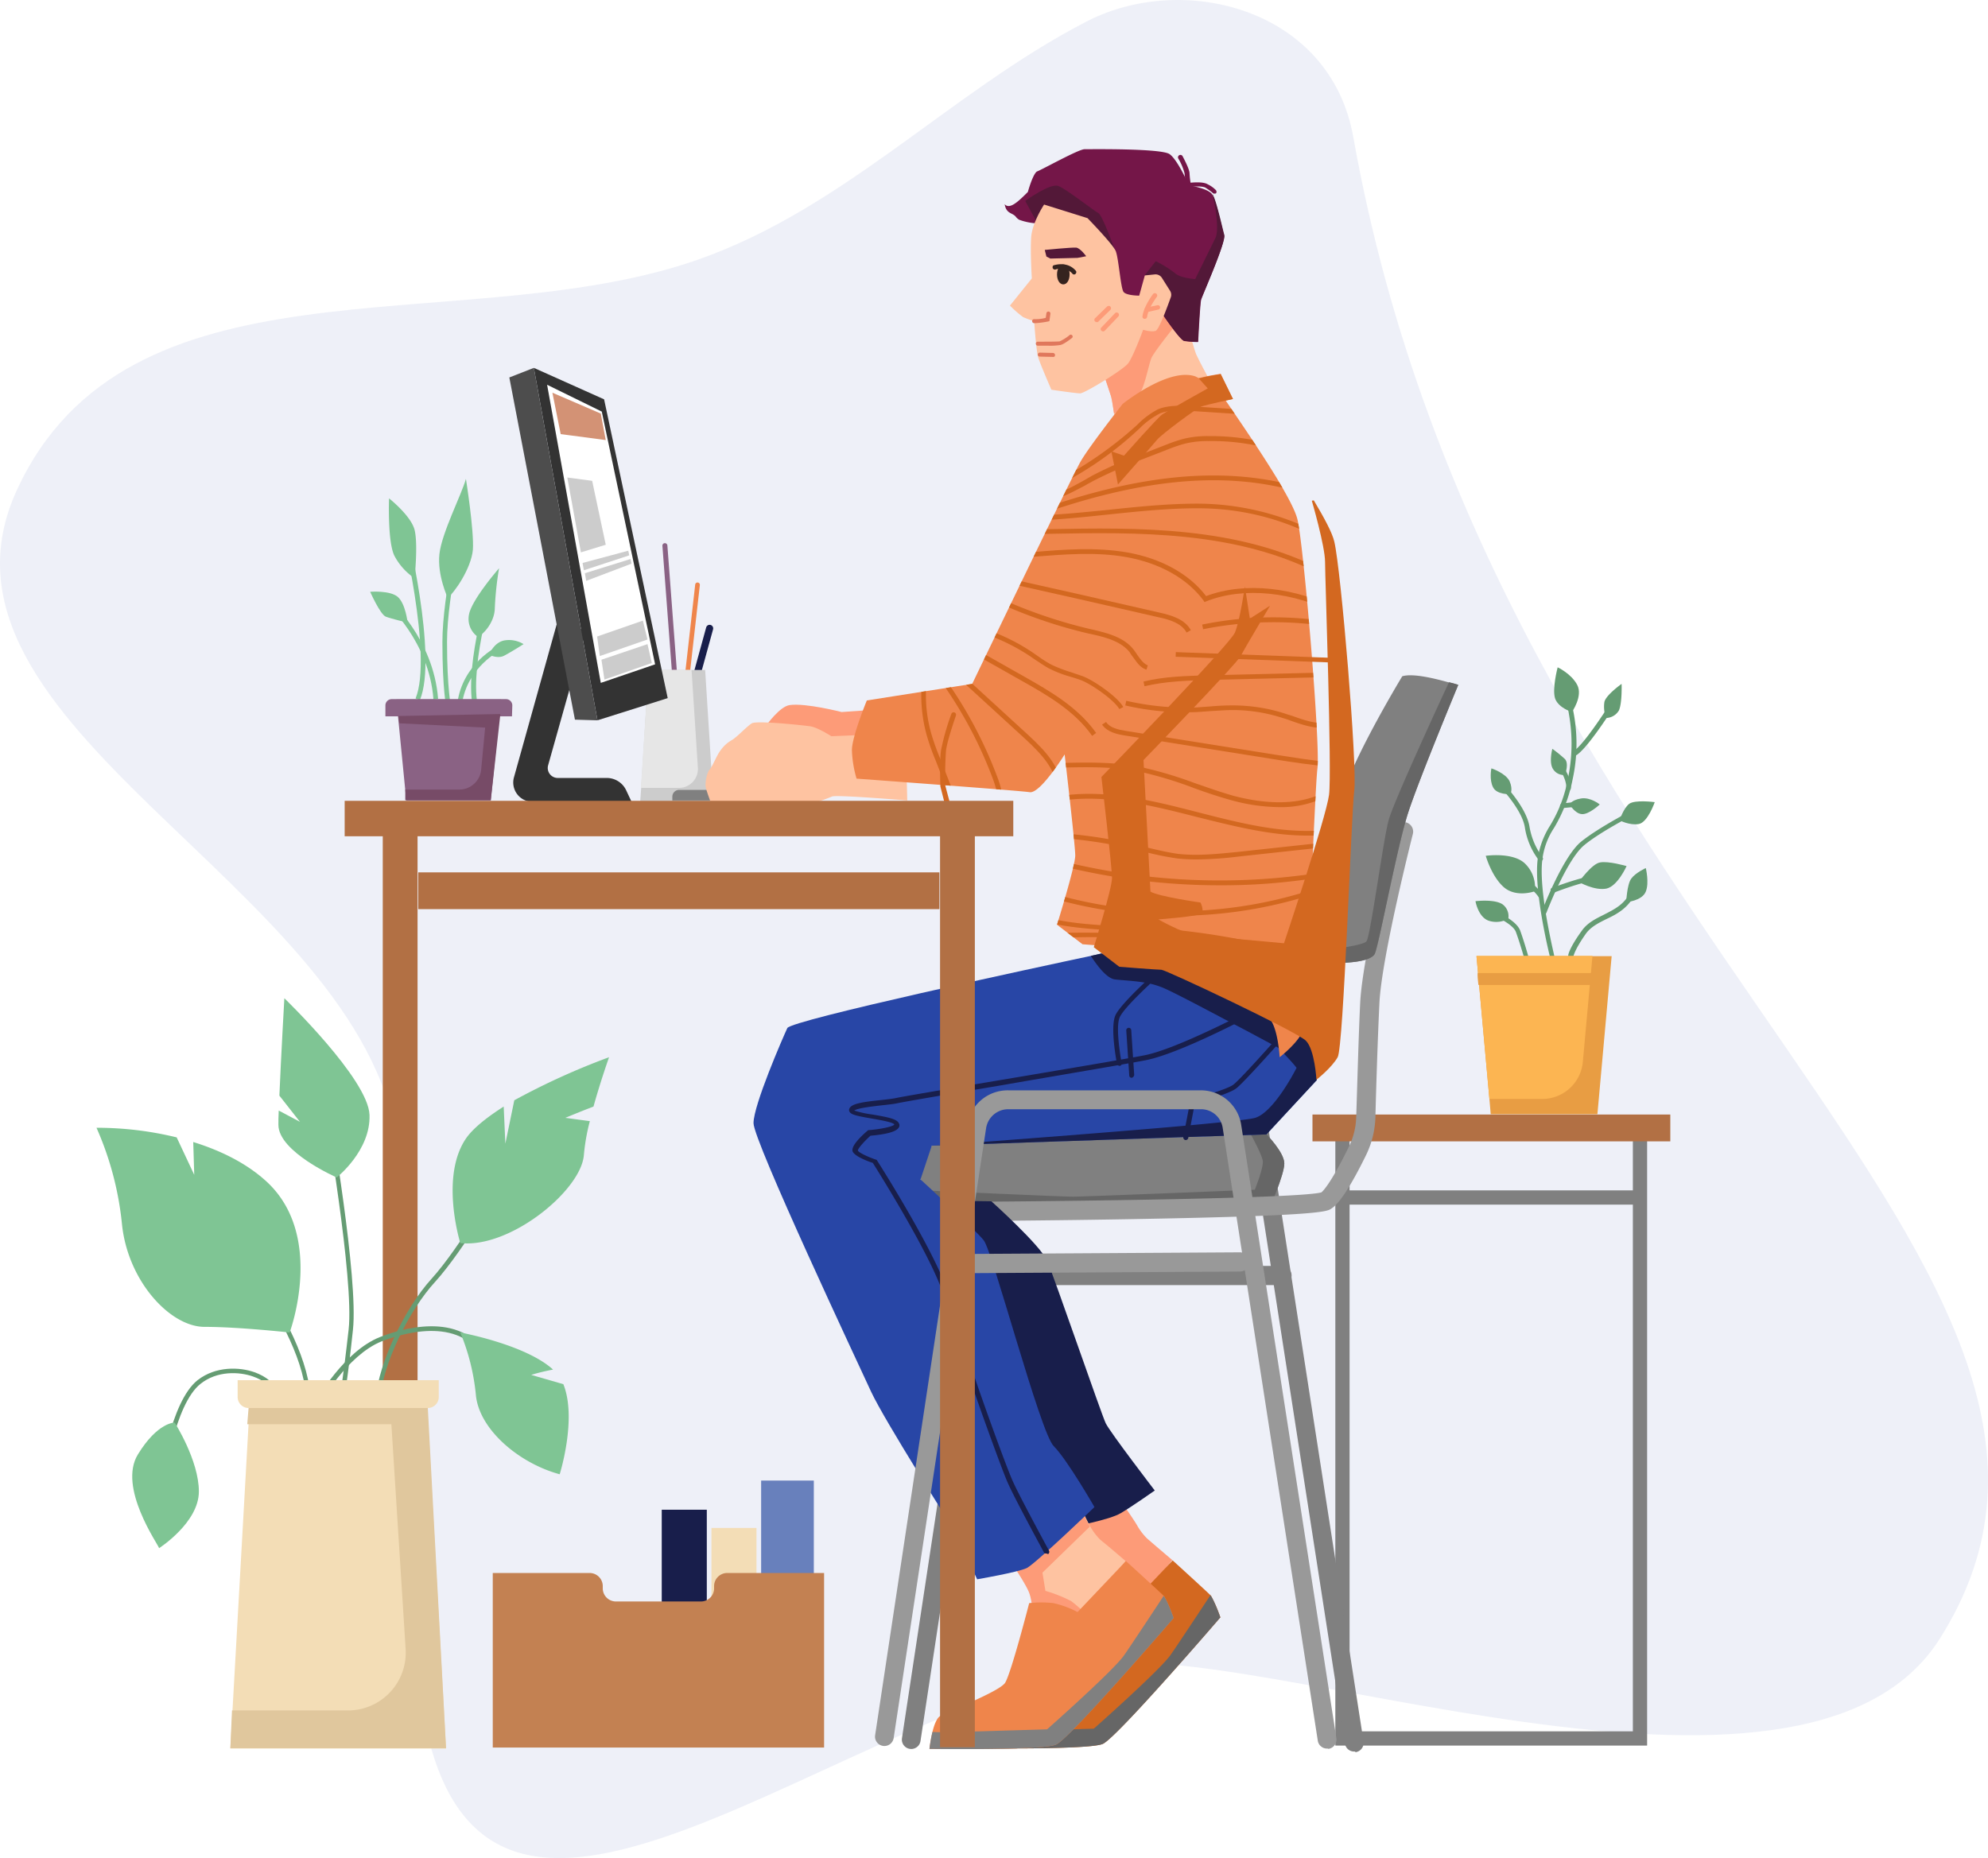 <svg xmlns="http://www.w3.org/2000/svg" xmlns:xlink="http://www.w3.org/1999/xlink" width="600.007" height="560.908" viewBox="0 0 600.007 560.908">
  <defs>
    <clipPath id="clip-path">
      <path id="Tracé_11505" data-name="Tracé 11505" d="M397.6,231.9c-.9,7.3-3.2,77.3-5,80.4-1.8,3.2-6.4,6.8-6.4,6.8s-.5-9.1-3.2-11.8-42.3-21.4-43.6-21.4-12.7-.9-12.7-.9l-7.7-5.9s5.5-17.7,5.5-20.9-3.2-30.5-3.2-30.5-7.3,11.8-10.5,11.4c-3.2-.5-52.3-4.1-52.3-4.1a33.912,33.912,0,0,1-1.4-8.6c0-4.1,4.5-15,4.5-15l31.8-5s30-62.4,32.7-67.1,12.7-17.4,12.7-17.4,13.9-11.2,22-8.3c0,0,6.7,3.3,8,5.6.9,1.5,10.1,14.5,16.6,25.2,3.1,5.2,5.6,9.8,6.2,12.5C393.5,165.1,398.5,224.6,397.6,231.9Z"/>
    </clipPath>
    <clipPath id="clip-path-7">
      <path id="Tracé_11516" data-name="Tracé 11516" d="M366,163.8c1.5-7.2,8.8-76.8,10.9-79.8,2-3,6.8-6.4,6.8-6.4s-.2,9.1,2.4,12S426.7,114,428,114.2c1.3,0,12.6,1.9,12.6,1.9l7.3,6.5s-6.7,17.3-7,20.5,1,30.7,1,30.7,8.1-11.2,11.3-10.6c3.2.7,51.8,7.9,51.8,7.9a39.027,39.027,0,0,1,.8,8.7c-.4,4.1-5.6,14.6-5.6,14.6L468.1,197s-34.5,60.1-37.6,64.6-14,16.4-14,16.4-14.7,10.2-22.6,6.7c0,0-6.5-3.8-7.6-6.2-.8-1.5-9-15.1-14.6-26.4-2.7-5.4-4.8-10.2-5.2-13C365.1,230.7,364.5,170.9,366,163.8Z" transform="translate(-379.8 -172.7)"/>
    </clipPath>
  </defs>
  <g id="MRP_1" data-name="MRP 1" transform="translate(0.023 0.048)">
    <g id="Groupe_5478" opacity="0.08">
      <path id="Tracé_10723" d="M585.4,494.7c-41.5,65.4-208.6-1.3-253.8,8.2-88.7,18.7-190.2,115.3-204.8,8.5C120,462,125.2,383.7,119.9,345,109.1,266.7-28.2,219.4,5.2,147.6,38.5,76,135.4,101.9,205.9,79.9,252.7,65.3,285.7,28.2,328,6.4c29.1-15,73.4-4,80.4,34.8,42.9,241,247.3,342.5,177,453.5" fill="#2846a6"/>
    </g>
    <path id="Tracé_11406" data-name="Tracé 11406" d="M497.1,526.9H403v-189h94.1Zm-89.8-4.3h85.5V342.1H407.3Z" fill="gray"/>
    <rect id="Rectangle_5772" data-name="Rectangle 5772" width="89.8" height="4.3" transform="translate(405.2 359.3)" fill="gray"/>
    <rect id="Rectangle_5773" data-name="Rectangle 5773" width="108" height="8.1" transform="translate(396.1 336.4)" fill="#b27044"/>
    <path id="Tracé_11407" data-name="Tracé 11407" d="M468.5,289.4a.752.752,0,0,1-.7-.5c-.2-.8-5-20.2-3.7-29.8a25.316,25.316,0,0,1,3.7-9.9,41.635,41.635,0,0,0,5.4-14.2,51.246,51.246,0,0,0-1.3-26c-.1-.4,0-.8.4-.9s.8,0,.9.4a50.385,50.385,0,0,1,1.4,26.8,45.224,45.224,0,0,1-5.6,14.6,22.017,22.017,0,0,0-3.5,9.4c-1.3,9.3,3.6,29.1,3.6,29.3a.715.715,0,0,1-.5.9C468.7,289.4,468.6,289.4,468.5,289.4Z" fill="#659c73"/>
    <path id="Tracé_11408" data-name="Tracé 11408" d="M466,276h-.3c-.4-.1-.5-.5-.4-.9.3-.7,6.3-16.4,11.8-21,5.5-4.5,16.9-10.3,17.4-10.6a.738.738,0,0,1,.7,1.3c-.1,0-11.8,5.9-17.1,10.3s-11.3,20.2-11.4,20.4A.752.752,0,0,1,466,276Z" fill="#659c73"/>
    <path id="Tracé_11409" data-name="Tracé 11409" d="M464.9,259.9a.55.55,0,0,1-.5-.3,21.69,21.69,0,0,1-4.2-9.9c-.9-5.6-7.9-12.7-8-12.8a.707.707,0,0,1,1-1c.3.3,7.4,7.5,8.4,13.6a21.425,21.425,0,0,0,3.9,9.2.668.668,0,0,1-.1,1A1.689,1.689,0,0,1,464.9,259.9Z" fill="#659c73"/>
    <path id="Tracé_11410" data-name="Tracé 11410" d="M475.3,228a.6.6,0,0,1-.6-.3.775.775,0,0,1,.2-1c3.4-2.1,11.5-15.1,11.6-15.2a.738.738,0,1,1,1.3.7c-.3.5-8.3,13.3-12,15.7A.9.9,0,0,1,475.3,228Z" fill="#659c73"/>
    <path id="Tracé_11411" data-name="Tracé 11411" d="M470.1,201.4s-1.8,6.8-.7,9.6c1.1,2.7,5,3.9,5,3.9s3.4-4.8,1.6-8.2S470.1,201.4,470.1,201.4Z" fill="#659c73"/>
    <path id="Tracé_11412" data-name="Tracé 11412" d="M489.4,206.4s-4.8,3.4-5.2,5.5a9.935,9.935,0,0,0,.5,4.8,4.65,4.65,0,0,0,3.9-2.3C489.6,212.1,489.4,206.4,489.4,206.4Z" fill="#659c73"/>
    <path id="Tracé_11413" data-name="Tracé 11413" d="M488.8,247.6s1.1-3.6,2.9-5c1.8-1.3,7.7-.5,7.7-.5s-2.1,6.1-4.8,6.6S488.8,247.6,488.8,247.6Z" fill="#659c73"/>
    <path id="Tracé_11414" data-name="Tracé 11414" d="M450.1,231.9s-.7,3.4.5,5.7c1.1,2.3,5.2,2.1,5.2,2.1s.9-1.3-.2-3.9C454.4,233.3,450.1,231.9,450.1,231.9Z" fill="#659c73"/>
    <path id="Tracé_11415" data-name="Tracé 11415" d="M468.5,226s-1.1,4.1.2,6.1a3.85,3.85,0,0,0,3.6,1.8s1.3-3.4,0-4.8A39.864,39.864,0,0,0,468.5,226Z" fill="#659c73"/>
    <path id="Tracé_11416" data-name="Tracé 11416" d="M473.7,242.8s.5-1.3,3.4-1.8,5.7,1.8,5.7,1.8-3.4,3.2-5.5,2.9C475.3,245.5,473.7,242.8,473.7,242.8Z" fill="#659c73"/>
    <path id="Tracé_11417" data-name="Tracé 11417" d="M473.4,238.6h0a.666.666,0,0,1-.7-.8c.1-3-2.5-6.4-2.6-6.4a.711.711,0,0,1,1.1-.9c.1.2,3,3.8,2.9,7.4A.751.751,0,0,1,473.4,238.6Z" fill="#659c73"/>
    <path id="Tracé_11418" data-name="Tracé 11418" d="M471.5,243.9a.669.669,0,0,1-.7-.6c0-.4.3-.8.6-.8,1.1-.1,6.6-.8,7.5-.6.4.1.7.4.6.8s-.4.7-.8.6c-.5,0-4.1.3-7.2.6Z" fill="#659c73"/>
    <path id="Tracé_11419" data-name="Tracé 11419" d="M448.4,258.3s1.8,6.4,5.6,9.6c3.8,3.1,9.2,1.1,9.2,1.1a9.961,9.961,0,0,0-2.9-8.3C456.7,257.1,448.4,258.3,448.4,258.3Z" fill="#659c73"/>
    <path id="Tracé_11420" data-name="Tracé 11420" d="M464.9,271a.6.6,0,0,1-.6-.3c-1.5-2.4-8.4-7.7-8.5-7.8a.711.711,0,0,1,.9-1.1c.3.2,7.2,5.6,8.8,8.1a.775.775,0,0,1-.2,1A.6.6,0,0,1,464.9,271Z" fill="#659c73"/>
    <path id="Tracé_11421" data-name="Tracé 11421" d="M476.5,266.2s3.9-5.5,6.4-5.9c2.5-.5,8,1.1,8,1.1s-2.7,6.1-6.1,6.8C481.2,268.9,476.5,266.2,476.5,266.2Z" fill="#659c73"/>
    <path id="Tracé_11422" data-name="Tracé 11422" d="M468.7,269.4c-.3,0-.5-.2-.7-.5-.1-.4,0-.8.4-.9.3-.1,8.3-3.2,12.7-3.7a29.837,29.837,0,0,0,5.3-1.3.715.715,0,0,1,.9.5.751.751,0,0,1-.4.9,30.152,30.152,0,0,1-5.6,1.4c-4.2.4-12.2,3.6-12.3,3.6Z" fill="#659c73"/>
    <path id="Tracé_11423" data-name="Tracé 11423" d="M460.6,289.3a.752.752,0,0,1-.7-.5s-1.2-4.2-2.4-7.5c-.9-2.5-6.8-5.1-9-5.9-.4-.1-.5-.5-.4-.9s.5-.5.9-.4c.9.3,8.5,3.2,9.8,6.8,1.2,3.3,2.4,7.6,2.4,7.6a.715.715,0,0,1-.5.9C460.8,289.3,460.7,289.3,460.6,289.3Z" fill="#659c73"/>
    <path id="Tracé_11424" data-name="Tracé 11424" d="M474,289.1h-.1c-.4-.1-.7-.4-.6-.8,0-.2.4-2.3,4.1-7.4,1.7-2.4,4.2-3.6,6.6-4.8,3.1-1.6,6.4-3.1,8.2-7.2a.762.762,0,1,1,1.4.6c-2,4.5-5.6,6.4-8.8,7.9-2.4,1.2-4.6,2.3-6.1,4.3-3.4,4.8-3.8,6.8-3.8,6.8A1.209,1.209,0,0,1,474,289.1Z" fill="#659c73"/>
    <path id="Tracé_11425" data-name="Tracé 11425" d="M445.3,272s.8,4.8,4,5.9a7.375,7.375,0,0,0,5.9-.6,4.437,4.437,0,0,0-1.8-4.4C450.9,271.3,445.3,272,445.3,272Z" fill="#659c73"/>
    <path id="Tracé_11426" data-name="Tracé 11426" d="M490.8,272.3s.2-5.3,1.5-7.1,4.4-3.2,4.4-3.2,1.1,4.4,0,7.1C495.6,271.9,490.8,272.3,490.8,272.3Z" fill="#659c73"/>
    <path id="Tracé_11427" data-name="Tracé 11427" d="M486.4,288.6l-4.3,47.7H449.9l-.4-4.6-3.9-43.1Z" fill="#e89d43"/>
    <path id="Tracé_11428" data-name="Tracé 11428" d="M480.6,288.6l-2.9,31.9a12.3,12.3,0,0,1-12.3,11.2H449.5l-3.9-43.2h35v.1Z" fill="#fcb552"/>
    <path id="Tracé_11429" data-name="Tracé 11429" d="M446.2,293.7h35.9v3.6H446.2S445.6,293,446.2,293.7Z" fill="#e89d43"/>
    <path id="Tracé_11430" data-name="Tracé 11430" d="M206.9,209h0a.66.66,0,0,1-.7-.8l3.6-31.8a.707.707,0,1,1,1.4.2l-3.6,31.8A.669.669,0,0,1,206.9,209Z" fill="#ef854b"/>
    <path id="Tracé_11431" data-name="Tracé 11431" d="M204.2,213.1a.684.684,0,0,1-.7-.7l-3.6-47.7a.752.752,0,0,1,1.5-.1l3.6,47.7c-.1.4-.4.8-.8.8Z" fill="#8a6284"/>
    <path id="Tracé_11432" data-name="Tracé 11432" d="M209.2,208.9h-.3a1.17,1.17,0,0,1-.8-1.3l5-18.2a1.079,1.079,0,1,1,2.1.5l-5,18.2A.974.974,0,0,1,209.2,208.9Z" fill="#181e4b"/>
    <path id="Tracé_11433" data-name="Tracé 11433" d="M215.3,241.8H193.2l.3-4,2.2-35.6h17.1Z" fill="#ccc"/>
    <path id="Tracé_11434" data-name="Tracé 11434" d="M204.8,237.8H193.4l2.3-35.6h13l1.9,29.4A5.724,5.724,0,0,1,204.8,237.8Z" fill="#e6e6e6"/>
    <path id="Tracé_11435" data-name="Tracé 11435" d="M165.4,231l11.4-40.5-8.3-3.9-13.4,48a5.827,5.827,0,0,0,5.6,7.4h29.9l-1.6-3.4a6.471,6.471,0,0,0-6-3.8H168.3A3.014,3.014,0,0,1,165.4,231Z" fill="#333"/>
    <path id="Tracé_11436" data-name="Tracé 11436" d="M201.5,210.7l-21.2,6.7L161.1,111l21.2,9.5Z" fill="#333"/>
    <path id="Tracé_11437" data-name="Tracé 11437" d="M197.7,200.5l-16.4,5.6-16.2-90,16.5,8.1Z" fill="#fff"/>
    <path id="Tracé_11438" data-name="Tracé 11438" d="M161.1,111l-7.4,2.9,19.8,103.3,6.8.2Z" fill="#4d4d4d"/>
    <path id="Tracé_11439" data-name="Tracé 11439" d="M182.8,132.8,169.2,131l-2.5-12.5,14.6,6.3Z" fill="#d39275"/>
    <path id="Tracé_11440" data-name="Tracé 11440" d="M182.8,164.4l-7.5,2.3-4.1-22.6,7.5,1Z" fill="#ccc"/>
    <path id="Tracé_11441" data-name="Tracé 11441" d="M196.7,200.1l-14.3,5-.9-6,13.9-4.7Z" fill="#ccc"/>
    <path id="Tracé_11442" data-name="Tracé 11442" d="M195.4,193,181,198l-.8-5.9,13.8-4.8Z" fill="#ccc"/>
    <path id="Tracé_11443" data-name="Tracé 11443" d="M175.8,169.9l13.8-3.7.3,1.4-13.7,4.5Z" fill="#ccc"/>
    <path id="Tracé_11444" data-name="Tracé 11444" d="M176.5,173l13.8-4.3.3,1.4-13.7,5.2Z" fill="#ccc"/>
    <path id="Tracé_11445" data-name="Tracé 11445" d="M130.8,211.1c-1.3-17.7-14.2-28.9-14.3-29.1l.9-1.1c.1.1,13.4,11.8,14.8,30Z" fill="#7fc594"/>
    <path id="Tracé_11446" data-name="Tracé 11446" d="M134.7,213.8c0-.2-1.2-5.6-1.2-20,0-14.5,5.9-39,5.9-39.3l1.4.3c0,.3-5.9,24.6-5.9,38.9s1.2,19.6,1.2,19.7Z" fill="#7fc594"/>
    <path id="Tracé_11447" data-name="Tracé 11447" d="M139.4,212.5l-1.4-.2c1.6-12.1,12-17.2,12.5-17.4l.6,1.3C151,196.3,141,201.2,139.4,212.5Z" fill="#7fc594"/>
    <path id="Tracé_11448" data-name="Tracé 11448" d="M126.7,211.3l-1.3-.5c5.3-12.8-4.5-52.8-4.6-53.2l1.4-.3C122.6,158.9,132.2,198.1,126.7,211.3Z" fill="#7fc594"/>
    <path id="Tracé_11449" data-name="Tracé 11449" d="M142.6,213c-2.3-13.2,5.2-37.1,5.5-38.1l1.4.4c-.1.3-7.7,24.5-5.4,37.4Z" fill="#7fc594"/>
    <path id="Tracé_11450" data-name="Tracé 11450" d="M135.1,180.4s-3.2-6.8-2.5-13.2,6.8-18.2,8-22.7c0,0,2.5,15.7,2.1,21.4C142.2,171.5,137.2,178.8,135.1,180.4Z" fill="#7fc594"/>
    <path id="Tracé_11451" data-name="Tracé 11451" d="M144.2,192.2a6.6,6.6,0,0,1-2.7-6.6c.7-4.5,9.1-14.1,9.1-14.1a97.285,97.285,0,0,0-1.3,12.5C149,188.1,145.8,191.5,144.2,192.2Z" fill="#7fc594"/>
    <path id="Tracé_11452" data-name="Tracé 11452" d="M117.4,150.4s-.5,13,1.6,17.3a18.553,18.553,0,0,0,6.1,6.8s1.1-10.2,0-14.6C124,155.6,117.4,150.4,117.4,150.4Z" fill="#7fc594"/>
    <path id="Tracé_11453" data-name="Tracé 11453" d="M111.7,178.6s6.1-.5,8.4,1.6,2.9,7.7,2.9,7.7-4.8-1.1-6.6-1.8C114.7,185.4,111.7,178.6,111.7,178.6Z" fill="#7fc594"/>
    <path id="Tracé_11454" data-name="Tracé 11454" d="M147.6,197.6s1.3-3.6,4.5-4.3a8.4,8.4,0,0,1,5.9,1.1s-3.6,2.3-5.7,3.4C150.3,199,147.6,197.6,147.6,197.6Z" fill="#7fc594"/>
    <path id="Tracé_11455" data-name="Tracé 11455" d="M151.2,211.1H119.6l3,30.5h25.5Z" fill="#8a6284"/>
    <path id="Tracé_11456" data-name="Tracé 11456" d="M154.5,216.2H116.3v-3.3a1.9,1.9,0,0,1,1.9-1.9h34.5a1.9,1.9,0,0,1,1.9,1.9l-.1,3.3Z" fill="#8a6284"/>
    <path id="Tracé_11457" data-name="Tracé 11457" d="M120.5,218.3l25.9,1.3-1.2,12.7a6.627,6.627,0,0,1-6.6,6H122.3v3.2h25.8l2.9-26-30.8.6Z" fill="#774b67"/>
    <rect id="Rectangle_5774" data-name="Rectangle 5774" width="13.6" height="55.9" transform="translate(199.7 455.7)" fill="#181e4b"/>
    <rect id="Rectangle_5775" data-name="Rectangle 5775" width="13.6" height="55.9" transform="translate(214.7 461.2)" fill="#f3ddb6"/>
    <rect id="Rectangle_5776" data-name="Rectangle 5776" width="15.9" height="55.9" transform="translate(229.7 446.9)" fill="#6880bc"/>
    <path id="Tracé_11458" data-name="Tracé 11458" d="M248.7,474.8v52.7h-100V474.8H178a3.971,3.971,0,0,1,3.9,3.9v.8a3.971,3.971,0,0,0,3.9,3.9h25.8a3.971,3.971,0,0,0,3.9-3.9v-.8a3.971,3.971,0,0,1,3.9-3.9Z" fill="#c38152"/>
    <path id="Tracé_11459" data-name="Tracé 11459" d="M408.7,528.7a2.8,2.8,0,0,1-2.8-2.4l-28.7-185a6.61,6.61,0,0,0-6.7-5.6H312.4a6.771,6.771,0,0,0-6.7,5.7L277.8,525.5a2.828,2.828,0,1,1-5.6-.8l27.9-184.1a12.331,12.331,0,0,1,12.4-10.5h58a12.3,12.3,0,0,1,12.3,10.5l28.7,185a2.843,2.843,0,0,1-2.4,3.3C409,528.7,408.9,528.7,408.7,528.7Z" fill="gray"/>
    <path id="Tracé_11460" data-name="Tracé 11460" d="M386.9,387.9H292.8a2.9,2.9,0,0,1,0-5.8h94.1a2.9,2.9,0,1,1,0,5.8Z" fill="gray"/>
    <path id="Tracé_11461" data-name="Tracé 11461" d="M387.6,351.2c0,3.4-4.8,14.3-4.8,14.3H287.3s-3.1-2.4-5.7-4.9c-1.9-1.8-3.5-3.6-3.8-4.7-.7-2.7,3.4-10.2,3.4-10.2l96.3-3.2,4.6-.2C382.2,342.4,387.6,347.8,387.6,351.2Z" fill="gray"/>
    <path id="Tracé_11462" data-name="Tracé 11462" d="M387.6,351.2c0,3.4-4.8,14.3-4.8,14.3H287.3s-3.1-2.4-5.7-4.9l-.5-1.2s39.1,1.8,42.7,1.8,54.9-2.1,54.9-2.1,2.7-6.6,2.4-8.8c-.3-1.7-2.7-6.2-3.6-7.9l4.6-.2C382.2,342.4,387.6,347.8,387.6,351.2Z" fill="#666"/>
    <path id="Tracé_11463" data-name="Tracé 11463" d="M283.5,368.6a2.9,2.9,0,1,1,0-5.8c41.4-.2,108.9-1.1,115.3-2.9,1.3-1.1,4.1-5.2,8.3-13.8a21.7,21.7,0,0,0,2.2-9c.3-8.5.7-24.2,1.2-34.4.7-14.4,9.9-50.9,10.3-52.4a2.886,2.886,0,0,1,5.6,1.4c-.1.4-9.5,37.4-10.1,51.2-.5,10.2-1,25.9-1.2,34.3a28.161,28.161,0,0,1-2.8,11.4c-6.7,13.7-9.6,15.6-10.5,16.2-1.3.9-3.2,2.2-61.5,3.2-28.3.5-56.5.6-56.8.6Z" fill="#999"/>
    <path id="Tracé_11464" data-name="Tracé 11464" d="M440.1,206.7s-11.6,27.9-15,38.2c-3.4,10.2-8.9,40.2-10.2,43-1.4,2.7-10.2,2.7-10.2,2.7a47.127,47.127,0,0,1-3.5-4c-.7-.9-1.3-1.9-1.9-2.8-2.1-3.4,3.4-28.7,4.8-39.5,1.3-10.9,19.1-40.2,19.1-40.2,3.3-1,10.3.8,14.2,1.9A18.915,18.915,0,0,1,440.1,206.7Z" fill="gray"/>
    <path id="Tracé_11465" data-name="Tracé 11465" d="M440.1,206.7s-11.6,27.9-15,38.2c-3.4,10.2-8.9,40.2-10.2,43-1.4,2.7-10.2,2.7-10.2,2.7a47.127,47.127,0,0,1-3.5-4c4.4-.6,10.5-1.5,11.2-2.5,1.2-1.5,5.1-30.9,6.7-36.6,1.4-5.3,16-36.9,18.2-41.6A27.4,27.4,0,0,1,440.1,206.7Z" fill="#666"/>
    <path id="Tracé_11466" data-name="Tracé 11466" d="M364.6,113.9s-6.6,2.5-8.9,4.5c-2.3,2.1-18.6,16.8-18.6,16.8s-.3-5.8-.9-10.5c-.3-2.1-.6-4.1-.9-5.2-1.1-3.4-3.2-9.6-3.2-9.6l19.6-16.8,2.8,2,3.8,2.7s2.1,7.7,2.7,9.1C361.7,108.5,364.6,113.9,364.6,113.9Z" fill="#fec3a1"/>
    <path id="Tracé_11467" data-name="Tracé 11467" d="M354.5,95.3l-.2,3.4s-5.8,7.2-6.8,9.3c-.9,2.1-2.2,10-4.4,12.1a55.089,55.089,0,0,1-6.9,4.7c-.3-2.1-.6-4.1-.9-5.2-1.1-3.4-3.2-9.6-3.2-9.6l19.6-16.8Z" fill="#fd9b78"/>
    <path id="Tracé_11468" data-name="Tracé 11468" d="M353.8,470.9s-10,12.4-12.7,15.1a3.6,3.6,0,0,1-1.2.8c-4.1,2.1-13.9,2.7-13.9,2.7s0-5.8-1.2-9.1c-1.1-3-10.4-17.9-11.6-19.6a1.237,1.237,0,0,0-.2-.3l.2-.1,22.7-10.5s5.3,7.2,7.2,10.4a18.186,18.186,0,0,0,3.1,4.1C349.2,467,353.8,470.9,353.8,470.9Z" fill="#fd9b78"/>
    <path id="Tracé_11469" data-name="Tracé 11469" d="M368.3,488.2s-31.3,36.4-35.5,38.2c-4.1,1.8-38.2,1.3-38.2,1.3a49.3,49.3,0,0,1,.9-5.1c.5-2.1,1.3-4.2,2.3-4.8,2.3-1.4,17.7-7.3,19.6-10,1.8-2.7,7.3-24.1,7.3-24.1a31.8,31.8,0,0,1,7.3,0,28.694,28.694,0,0,1,7.3,2.7L353.9,471s10,9.1,11.4,10.5l.2.2A42.523,42.523,0,0,1,368.3,488.2Z" fill="#d36820"/>
    <path id="Tracé_11470" data-name="Tracé 11470" d="M368.3,488.2s-31.3,36.4-35.5,38.2c-4.1,1.8-38.2,1.3-38.2,1.3a49.3,49.3,0,0,1,.9-5.1l3.7.1,30.9-.9s20-17.7,23.2-22.3c2.1-3,8.1-12.1,12-18C366.6,483.3,368.3,488.2,368.3,488.2Z" fill="#666"/>
    <path id="Tracé_11471" data-name="Tracé 11471" d="M234.3,238.4H205a2.051,2.051,0,0,0-2.1,2.1v1.1h33.5v-1.1A2.112,2.112,0,0,0,234.3,238.4Z" fill="gray"/>
    <path id="Tracé_11472" data-name="Tracé 11472" d="M299.2,362.6s14.7,13.2,16.8,17.9c2.1,4.8,16.4,46.4,17.7,49.1s14.8,20.3,14.8,20.3-6.8,4.8-10.2,6.8c-3.4,2.1-15,4.2-15,4.2l-46.1-98.6Z" fill="#181e4b"/>
    <path id="Tracé_11473" data-name="Tracé 11473" d="M339.7,471.2s-10,12.4-12.7,15.1a3.6,3.6,0,0,1-1.2.8c-4.1,2.1-13.9,2.7-13.9,2.7s0-5.8-1.2-9.1c-1.1-3-6.9-11.4-8-13a1.237,1.237,0,0,0-.2-.3l.2-.1,23.1-13.4a61.358,61.358,0,0,0,3.2,6.8,18.186,18.186,0,0,0,3.1,4.1C335.1,467.2,339.7,471.2,339.7,471.2Z" fill="#fec3a1"/>
    <path id="Tracé_11474" data-name="Tracé 11474" d="M323.3,483.3a42.491,42.491,0,0,1,3.6,3.1l-1.2.8c-4.1,2.1-13.9,2.7-13.9,2.7s0-5.8-1.2-9.1c-1.1-3-6.9-11.4-8-13v-.4L325.7,454a61.358,61.358,0,0,0,3.2,6.8l-14.3,13.9.9,5.5A42.526,42.526,0,0,1,323.3,483.3Z" fill="#fd9b78"/>
    <path id="Tracé_11475" data-name="Tracé 11475" d="M354.2,488.4s-31.3,36.4-35.5,38.2c-4.1,1.8-38.2,1.3-38.2,1.3a49.3,49.3,0,0,1,.9-5.1c.5-2.1,1.3-4.2,2.3-4.8,2.3-1.4,17.7-7.3,19.6-10,1.8-2.7,7.3-24.1,7.3-24.1a31.8,31.8,0,0,1,7.3,0,28.694,28.694,0,0,1,7.3,2.7l14.6-15.4s10,9.1,11.4,10.5l.2.2A42.529,42.529,0,0,1,354.2,488.4Z" fill="#ef854b"/>
    <path id="Tracé_11476" data-name="Tracé 11476" d="M354.2,488.4s-31.3,36.4-35.5,38.2c-4.1,1.8-38.2,1.3-38.2,1.3a49.3,49.3,0,0,1,.9-5.1l3.7.1L316,522s20-17.7,23.2-22.3c2.1-3,8.1-12.1,12-18C352.5,483.5,354.2,488.4,354.2,488.4Z" fill="gray"/>
    <path id="Tracé_11477" data-name="Tracé 11477" d="M399.2,307.6,397.4,326l-15.2,16.4-24.3.8-76.5,2.6h-.2L277.8,356s16.4,15,19.1,18.4,17,58,21.1,62.1,12.3,18.4,12.3,18.4-17.7,17-20.4,18.4c-2.7,1.3-15,3.4-15,3.4L287.4,461s-20.4-32.1-24.5-40.9c-4.1-8.9-35.5-75.7-35.5-81.1,0-5.5,8.9-25.9,10.2-28.7,1.2-2.4,75.6-18.4,91.7-21.8,2-.4,3.1-.7,3.1-.7s23.9,1.3,26.6,2.1C361.7,290.5,399.2,307.6,399.2,307.6Z" fill="#2846a6"/>
    <path id="Tracé_11478" data-name="Tracé 11478" d="M315.6,468.9a.548.548,0,0,1-.6-.4c-.3-.6-8.7-16-10.9-21-2.2-4.9-16.4-44.2-19.1-55.6-2.6-10.6-19.9-38.2-21.6-40.9-1.9-.6-5.6-2.1-6.1-3.5-.5-1.6,2.6-4.6,4.5-6.2l.2-.2h.3c3.7-.3,7.3-1.1,7.6-1.7-.4-.7-4.6-1.4-6.9-1.8-4-.7-6.1-1.1-6.6-2a.972.972,0,0,1-.1-.9c.5-1.6,4.1-2.1,9.9-2.7,1.8-.2,3.4-.4,4.3-.6,1.3-.3,14.7-2.6,30.2-5.2,18.4-3.1,39.3-6.6,44.8-7.7,10-2,31.6-13.5,31.8-13.5a.738.738,0,1,1,.7,1.3c-.9.5-22,11.7-32.2,13.7-5.6,1.1-26.5,4.6-44.9,7.8-14.9,2.5-28.9,4.9-30.1,5.2-.9.2-2.6.4-4.5.6-2.5.3-7.4.8-8.5,1.6a31.24,31.24,0,0,0,5.5,1.2c4.6.8,7.4,1.3,8,2.7a1.213,1.213,0,0,1-.1,1.3c-1.1,1.7-6.4,2.2-8.5,2.4-2.1,1.9-3.9,4-3.8,4.5.2.5,2.7,1.8,5.4,2.7l.3.1.1.2c.8,1.2,19.2,30.3,21.9,41.6s16.8,50.4,19.1,55.3c2.2,4.9,10.8,20.7,10.9,20.9a.81.81,0,0,1-.3,1A1.727,1.727,0,0,0,315.6,468.9Z" fill="#181e4b"/>
    <path id="Tracé_11479" data-name="Tracé 11479" d="M337.8,321.7a.858.858,0,0,1-.7-.6c-.1-.5-2.1-10.9-.5-14.6s13-13.8,13.5-14.2a.668.668,0,0,1,1,.1.758.758,0,0,1-.1,1c-3.2,2.8-11.9,10.8-13.1,13.7-1.2,2.8.1,10.9.6,13.8a.638.638,0,0,1-.5.8Z" fill="#181e4b"/>
    <path id="Tracé_11480" data-name="Tracé 11480" d="M341.5,325.3a.684.684,0,0,1-.7-.7l-.9-13.6a.752.752,0,0,1,1.5-.1l.9,13.6c-.1.4-.4.8-.8.8Z" fill="#181e4b"/>
    <path id="Tracé_11481" data-name="Tracé 11481" d="M357.8,344.1h-.1a.838.838,0,0,1-.6-.8l2.2-11.4.4-.1c2.8-.8,10.6-3,12.5-4.4s11.1-11.7,15.7-16.9a.711.711,0,0,1,1.1.9c-.5.6-13.4,15.2-15.9,17.1-2.2,1.7-10.5,4-12.5,4.5l-2,10.5A.76.76,0,0,1,357.8,344.1Z" fill="#181e4b"/>
    <path id="Tracé_11482" data-name="Tracé 11482" d="M399.2,307.6,397.4,326l-15.2,16.4-24.3.8-76.5,2.6c2.9-.2,49.4-3.6,77.2-6.1,10.7-1,18.6-1.8,20.2-2.3,5.3-1.6,11.4-12.9,12.5-15.1-1.5-2-5.6-6.1-5.6-6.1s-.5-.3-1.3-.7c-2.3-1.2-7.4-4-13-6.9-8.7-4.6-18.5-9.8-21-10.7a25.757,25.757,0,0,0-4.2-1.2c-3.7-.7-7.6-.8-9.8-1.1-2.9-.4-6.4-5.9-7.2-7.1,2-.4,3.1-.7,3.1-.7s23.9,1.3,26.6,2.1C361.7,290.5,399.2,307.6,399.2,307.6Z" fill="#181e4b"/>
    <path id="Tracé_11483" data-name="Tracé 11483" d="M231.2,219s4.1-5.8,7.1-6.2c4.8-.7,15.7,2.1,15.7,2.1l30-2.1.7,13.6-42.3,4.1Z" fill="#fd9b78"/>
    <path id="Tracé_11484" data-name="Tracé 11484" d="M273.3,221.3l-22.4.9s-4.2-2.7-6.4-3c-2.1-.3-16.1-1.8-17.6-.9s-4.5,4.2-6.1,5.1a10.379,10.379,0,0,0-3.3,3c-1.2,1.5-2.4,4.8-3.3,5.8-.9.9-1.5,4.2-1.2,5.5s1.5,4.5,1.5,4.5H246a47.427,47.427,0,0,0,5.1-1.8c1.2-.6,22.7,1.2,22.7,1.2Z" fill="#fec3a1"/>
    <path id="Tracé_11485" data-name="Tracé 11485" d="M400.5,527.8a2.8,2.8,0,0,1-2.8-2.4L369,340.4a6.61,6.61,0,0,0-6.7-5.6h-58a6.771,6.771,0,0,0-6.7,5.7L269.7,524.6a2.828,2.828,0,1,1-5.6-.8l27.8-184.2a12.331,12.331,0,0,1,12.4-10.5h58a12.3,12.3,0,0,1,12.3,10.5l28.7,185a2.843,2.843,0,0,1-2.4,3.3C400.8,527.8,400.7,527.8,400.5,527.8Z" fill="#999"/>
    <path id="Tracé_11486" data-name="Tracé 11486" d="M290.6,384.3a2.9,2.9,0,0,1,0-5.8l83.6-.5a2.9,2.9,0,1,1,0,5.8l-83.6.5Z" fill="#999"/>
    <path id="Tracé_11487" data-name="Tracé 11487" d="M369.4,71c-.6-2.1-2.4-10.6-3.6-12.4h0c-1.2-1.8-7-2.7-7-2.7s-3.3-7.6-5.8-9.4c-2.4-1.8-23.9-1.5-25.7-1.5s-12.7,6.1-14.3,6.7c-.9.4-2.1,3.7-2.8,6.2-2.9,2.9-5.5,5.4-7,3.7.5,2.9,2.2,2.5,3.3,3.7a3.459,3.459,0,0,0,1.1,1,18.556,18.556,0,0,0,5.6,1.1l2.4,4,9.3,15.7,22.6,6.8L351,95s5.1,7.6,6.4,7.9a26.392,26.392,0,0,0,4.2.3s.6-11.8.9-12.7C362.7,89.5,370,73.1,369.4,71Z" fill="#741648"/>
    <path id="Tracé_11488" data-name="Tracé 11488" d="M336.6,75.7l-21.1-4.3-3.1-5.3-3-5.5s7.6-5.5,10-4.5c2.4.9,10.9,7.6,12.1,8.2S336.6,75.7,336.6,75.7Z" fill="#531838"/>
    <path id="Tracé_11489" data-name="Tracé 11489" d="M362.4,90.4c-.3.9-.9,12.7-.9,12.7a26.392,26.392,0,0,1-4.2-.3c-1.2-.3-6.4-7.9-6.4-7.9l-3.5-1.1L345.5,83l3.3-4.2a34.143,34.143,0,0,1,5.8,3.6c1.5,1.5,6.1,1.8,6.1,1.8s4.5-9.1,6.1-12.4c1.5-3.2-.8-12.9-.9-13.3,1.2,1.9,3,10.3,3.6,12.4C370,73.1,362.7,89.5,362.4,90.4Z" fill="#531838"/>
    <path id="Tracé_11490" data-name="Tracé 11490" d="M315.1,61.7s-3.6,5.4-3.9,9.9.2,12.4.2,12.4l-6.6,8.2a32.645,32.645,0,0,0,4,3.5,30.293,30.293,0,0,0,3.3,1.2s.6,8.9,1.2,10.9,4,9.8,4,9.8,7.4,1.1,8.7,1.1,13-7.1,14.5-9.1S345,99.5,345,99.5s2.6.8,3.8.3c1-.4,3.5-7.2,4.5-10a2.258,2.258,0,0,0-.2-2.1l-2.4-3.8a2.3,2.3,0,0,0-2.3-1.1l-2.9.3-1.7,6.1s-3.8,0-4.7-1.1-1.5-10.3-2.4-12.4-8.5-9.9-8.5-9.9Z" fill="#fec3a1"/>
    <path id="Tracé_11491" data-name="Tracé 11491" d="M345.5,96.2h0a.66.66,0,0,1-.7-.8c.4-3,3.1-6.6,3.2-6.7a.711.711,0,0,1,1.1.9s-2.6,3.4-2.9,6A.73.73,0,0,1,345.5,96.2Z" fill="#fd9b78"/>
    <path id="Tracé_11492" data-name="Tracé 11492" d="M346.1,94.2a.858.858,0,0,1-.7-.6.638.638,0,0,1,.5-.8l3.4-.7a.667.667,0,0,1,.3,1.3l-3.5.8Z" fill="#fd9b78"/>
    <path id="Tracé_11493" data-name="Tracé 11493" d="M331,97.2a.764.764,0,0,1-.5-.2.666.666,0,0,1,0-1l3.6-3.5a.707.707,0,0,1,1,1L331.5,97C331.4,97.2,331.2,97.2,331,97.2Z" fill="#fd9b78"/>
    <path id="Tracé_11494" data-name="Tracé 11494" d="M332.9,100c-.2,0-.3-.1-.5-.2a.668.668,0,0,1,0-1l4.1-4.3a.707.707,0,0,1,1,1l-4.1,4.3A.764.764,0,0,1,332.9,100Z" fill="#fd9b78"/>
    <path id="Tracé_11495" data-name="Tracé 11495" d="M312.5,97.5H312a.608.608,0,1,1,.2-1.2,11.756,11.756,0,0,0,3.4-.4l.2-1.4a.608.608,0,0,1,1.2.2l-.3,2.2-.4.1A27.073,27.073,0,0,1,312.5,97.5Z" fill="#e0785c"/>
    <path id="Tracé_11496" data-name="Tracé 11496" d="M316.1,104.3h-2.9a.6.6,0,1,1,0-1.2c2.2,0,5.9,0,6.6-.1a13.274,13.274,0,0,0,3-1.9.57.57,0,1,1,.7.9c-.3.2-2.4,1.9-3.5,2.1A19.577,19.577,0,0,1,316.1,104.3Z" fill="#e0785c"/>
    <path id="Tracé_11497" data-name="Tracé 11497" d="M317.9,107.7h0l-4.1-.1a.6.6,0,1,1,0-1.2l4,.1a.645.645,0,0,1,.6.6C318.4,107.4,318.3,107.7,317.9,107.7Z" fill="#e0785c"/>
    <path id="Tracé_11498" data-name="Tracé 11498" d="M322.8,82.8c0,1.7-.8,3-1.9,3s-1.9-1.3-1.9-3,.8-3,1.9-3S322.8,81.1,322.8,82.8Z" fill="#35231f"/>
    <path id="Tracé_11499" data-name="Tracé 11499" d="M324.1,82.8a.55.55,0,0,1-.5-.3,4.731,4.731,0,0,0-5-1.2.751.751,0,0,1-.9-.4c-.1-.4,0-.8.4-.9.2,0,3.9-1.3,6.5,1.6a.666.666,0,0,1,0,1C324.5,82.8,324.3,82.8,324.1,82.8Z" fill="#35231f"/>
    <path id="Tracé_11500" data-name="Tracé 11500" d="M315.3,75.4l.5,2,1.2.6,8.2-.2,2.6-.5s-1.7-2.4-3-2.6C323.3,74.6,315.3,75.4,315.3,75.4Z" fill="#531838"/>
    <path id="Tracé_11501" data-name="Tracé 11501" d="M366.5,58.4a.551.551,0,0,1-.5-.2,20.417,20.417,0,0,0-2.2-1.6c-.9-.5-3.5-.4-5-.2l-.7.1L358,56a30.061,30.061,0,0,1-.5-3.7,16.837,16.837,0,0,0-1.9-4.5.738.738,0,1,1,1.3-.7c.3.6,2.1,3.9,2.1,5.2a26.609,26.609,0,0,0,.3,2.8c1.3-.1,3.9-.3,5.2.5a8.522,8.522,0,0,1,2.4,1.7.769.769,0,0,1,.1,1A.749.749,0,0,1,366.5,58.4Z" fill="#741648"/>
    <path id="Tracé_11502" data-name="Tracé 11502" d="M319.4,203.9l-42.9,7.5-.7,8.9,34.1,1.3Z" fill="#d36820"/>
    <path id="Tracé_11503" data-name="Tracé 11503" d="M372.1,120.4s-8,1.7-9.6,2.3c-1.5.6-11.9,8.3-13.3,10s-11.8,13.5-11.8,13.5l-2-10a99.963,99.963,0,0,1,12.1-14.4c3.7-3.4,11.9-6.6,12.4-7a9.719,9.719,0,0,1,1.9-.7c2.6-.7,6.6-1.3,6.6-1.3Z" fill="#ef854b"/>
    <g id="Groupe_7500" data-name="Groupe 7500">
      <g id="Groupe_7427" data-name="Groupe 7427">
        <path id="SVGID_11_" d="M397.6,231.9c-.9,7.3-3.2,77.3-5,80.4-1.8,3.2-6.4,6.8-6.4,6.8s-.5-9.1-3.2-11.8-42.3-21.4-43.6-21.4-12.7-.9-12.7-.9l-7.7-5.9s5.5-17.7,5.5-20.9-3.2-30.5-3.2-30.5-7.3,11.8-10.5,11.4c-3.2-.5-52.3-4.1-52.3-4.1a33.912,33.912,0,0,1-1.4-8.6c0-4.1,4.5-15,4.5-15l31.8-5s30-62.4,32.7-67.1,12.7-17.4,12.7-17.4,13.9-11.2,22-8.3c0,0,6.7,3.3,8,5.6.9,1.5,10.1,14.5,16.6,25.2,3.1,5.2,5.6,9.8,6.2,12.5C393.5,165.1,398.5,224.6,397.6,231.9Z" fill="#ef854b"/>
      </g>
      <g id="Groupe_7430" data-name="Groupe 7430">
        <g id="Groupe_7429" data-name="Groupe 7429">
          <g id="Groupe_7428" data-name="Groupe 7428" clip-path="url(#clip-path)">
            <path id="Tracé_11504" data-name="Tracé 11504" d="M321.1,145.6l-.7-1.3a113.242,113.242,0,0,0,22.8-16.1l.4-.4a24.794,24.794,0,0,1,5.9-4.3c3.2-1.3,6.8-1.1,9.9-.9l17,1.1-.1,1.4-17-1.1c-3-.2-6.4-.4-9.3.8a23.947,23.947,0,0,0-5.6,4l-.4.4A104.809,104.809,0,0,1,321.1,145.6Z" fill="#d36820"/>
          </g>
        </g>
      </g>
      <g id="Groupe_7433" data-name="Groupe 7433">
        <g id="Groupe_7432" data-name="Groupe 7432">
          <g id="Groupe_7431" data-name="Groupe 7431" clip-path="url(#clip-path)">
            <path id="Tracé_11506" data-name="Tracé 11506" d="M316.9,151l-.3-1.4c3.7-.8,7-2.7,10.3-4.5.9-.5,1.9-1.1,2.8-1.6a113.878,113.878,0,0,1,15.3-6.6l7.2-2.8a43.557,43.557,0,0,1,5.1-1.7,29.972,29.972,0,0,1,7.5-.8A69.994,69.994,0,0,1,387,135l-.5,1.4a66.657,66.657,0,0,0-21.8-3.3,28.646,28.646,0,0,0-7.2.8,49.129,49.129,0,0,0-5,1.7l-7.2,2.8a143.833,143.833,0,0,0-15.1,6.6c-.9.5-1.9,1-2.7,1.5C324.2,148.2,320.7,150.2,316.9,151Z" fill="#d36820"/>
          </g>
        </g>
      </g>
      <g id="Groupe_7436" data-name="Groupe 7436">
        <g id="Groupe_7435" data-name="Groupe 7435">
          <g id="Groupe_7434" data-name="Groupe 7434" clip-path="url(#clip-path)">
            <path id="Tracé_11508" data-name="Tracé 11508" d="M404.2,166.1a77.143,77.143,0,0,0-41.7-12.7c-9.2-.1-18.8.9-28.3,1.9-8.5.9-17.3,1.8-25.7,1.9h-4.1l3.8-1.4c33.6-12.6,60-15.4,83.3-9l-.4,1.4c-22-6.1-46.9-3.7-78.2,7.4,7-.3,14.2-1,21.2-1.7,9.4-1,19.2-2,28.4-1.9A80.4,80.4,0,0,1,405,165Z" fill="#d36820"/>
          </g>
        </g>
      </g>
      <g id="Groupe_7439" data-name="Groupe 7439">
        <g id="Groupe_7438" data-name="Groupe 7438">
          <g id="Groupe_7437" data-name="Groupe 7437" clip-path="url(#clip-path)">
            <path id="Tracé_11510" data-name="Tracé 11510" d="M398.8,173.5c-25.4-13.4-55.6-12.9-82.3-12.4l-23,.4v-1.4l23-.4c26.9-.5,57.3-1,83.1,12.6Z" fill="#d36820"/>
          </g>
        </g>
      </g>
      <g id="Groupe_7442" data-name="Groupe 7442">
        <g id="Groupe_7441" data-name="Groupe 7441">
          <g id="Groupe_7440" data-name="Groupe 7440" clip-path="url(#clip-path)">
            <path id="Tracé_11512" data-name="Tracé 11512" d="M403.9,185.5c-13.6-7-28.6-8.5-39.9-4l-.5.2-.3-.5c-4.9-6.6-13.2-11.3-23.4-13.1-9.1-1.6-18.6-.8-27.7-.1l-10.9.9-.1-1.4,10.9-.9c9.2-.8,18.7-1.5,28.1.1,10.3,1.8,18.8,6.5,23.9,13.2,11.7-4.4,26.8-2.8,40.6,4.3Z" fill="#d36820"/>
          </g>
        </g>
      </g>
      <g id="Groupe_7445" data-name="Groupe 7445">
        <g id="Groupe_7444" data-name="Groupe 7444">
          <g id="Groupe_7443" data-name="Groupe 7443" clip-path="url(#clip-path)">
            <path id="Tracé_11514" data-name="Tracé 11514" d="M363.1,189.9l-.3-1.4a107.076,107.076,0,0,1,39.9-.6l-.3,1.4A108.16,108.16,0,0,0,363.1,189.9Z" fill="#d36820"/>
          </g>
        </g>
      </g>
      <g id="Groupe_7448" data-name="Groupe 7448">
        <g id="Groupe_7447" data-name="Groupe 7447">
          <g id="Groupe_7446" data-name="Groupe 7446" transform="translate(354.803 198.211) rotate(-87.892)" clip-path="url(#clip-path-7)">
            <rect id="Rectangle_5777" data-name="Rectangle 5777" width="1.4" height="51.4" fill="#d36820"/>
          </g>
        </g>
      </g>
      <g id="Groupe_7451" data-name="Groupe 7451">
        <g id="Groupe_7450" data-name="Groupe 7450">
          <g id="Groupe_7449" data-name="Groupe 7449" clip-path="url(#clip-path)">
            <path id="Tracé_11517" data-name="Tracé 11517" d="M358.1,190.9c-1.5-2.8-5.1-3.9-8.4-4.6-16.1-3.7-32.4-7.4-48.6-11l.3-1.4c16.2,3.6,32.5,7.3,48.6,11,3.6.8,7.6,2,9.4,5.3Z" fill="#d36820"/>
          </g>
        </g>
      </g>
      <g id="Groupe_7454" data-name="Groupe 7454">
        <g id="Groupe_7453" data-name="Groupe 7453">
          <g id="Groupe_7452" data-name="Groupe 7452" clip-path="url(#clip-path)">
            <path id="Tracé_11519" data-name="Tracé 11519" d="M346,202.1c-1.9-.6-2.9-2.2-4-3.7a15.262,15.262,0,0,1-1.1-1.6c-2.8-3.4-7.4-4.5-11.9-5.5l-.5-.1a146.062,146.062,0,0,1-27.9-9.6l.6-1.3a147.526,147.526,0,0,0,27.6,9.5l.5.1c4.5,1.1,9.6,2.2,12.7,6,.4.5.8,1.1,1.2,1.7,1,1.4,1.9,2.7,3.2,3.2Z" fill="#d36820"/>
          </g>
        </g>
      </g>
      <g id="Groupe_7457" data-name="Groupe 7457">
        <g id="Groupe_7456" data-name="Groupe 7456">
          <g id="Groupe_7455" data-name="Groupe 7455" clip-path="url(#clip-path)">
            <path id="Tracé_11521" data-name="Tracé 11521" d="M337.8,214c-1.6-2.8-8.4-7.5-11.5-8.7-1.1-.4-2.3-.8-3.4-1.1a36.088,36.088,0,0,1-6.2-2.4c-1.5-.8-2.9-1.8-4.3-2.7-.4-.3-.9-.6-1.3-.9a60.084,60.084,0,0,0-13.9-6.9l.5-1.3a58.977,58.977,0,0,1,14.2,7.1c.4.3.9.6,1.3.9a35.361,35.361,0,0,0,4.1,2.6,43.625,43.625,0,0,0,6,2.3c1.1.4,2.4.8,3.5,1.2,3.4,1.3,10.6,6.3,12.2,9.3Z" fill="#d36820"/>
          </g>
        </g>
      </g>
      <g id="Groupe_7460" data-name="Groupe 7460">
        <g id="Groupe_7459" data-name="Groupe 7459">
          <g id="Groupe_7458" data-name="Groupe 7458" clip-path="url(#clip-path)">
            <path id="Tracé_11523" data-name="Tracé 11523" d="M329.6,222.1c-5.2-7.5-13.7-12.4-21.2-16.6l-14.5-8.2.7-1.3,14.5,8.2c7.6,4.3,16.2,9.2,21.7,17Z" fill="#d36820"/>
          </g>
        </g>
      </g>
      <g id="Groupe_7463" data-name="Groupe 7463">
        <g id="Groupe_7462" data-name="Groupe 7462">
          <g id="Groupe_7461" data-name="Groupe 7461" clip-path="url(#clip-path)">
            <path id="Tracé_11525" data-name="Tracé 11525" d="M320.3,238.3h-1.4c0-5.9-4.6-10.7-9.3-15.1l-21.4-19.6,1-1.1,21.4,19.6C315.3,226.5,320.4,231.7,320.3,238.3Z" fill="#d36820"/>
          </g>
        </g>
      </g>
      <g id="Groupe_7466" data-name="Groupe 7466">
        <g id="Groupe_7465" data-name="Groupe 7465">
          <g id="Groupe_7464" data-name="Groupe 7464" clip-path="url(#clip-path)">
            <path id="Tracé_11527" data-name="Tracé 11527" d="M301.6,245.9l-1.3-.7c1.6-3.1.5-7.1-.8-10.5a127.557,127.557,0,0,0-15.1-28.5l1.2-.8a128.912,128.912,0,0,1,15.3,28.9C302.3,237.9,303.4,242.2,301.6,245.9Z" fill="#d36820"/>
          </g>
        </g>
      </g>
      <g id="Groupe_7469" data-name="Groupe 7469">
        <g id="Groupe_7468" data-name="Groupe 7468">
          <g id="Groupe_7467" data-name="Groupe 7467" clip-path="url(#clip-path)">
            <path id="Tracé_11529" data-name="Tracé 11529" d="M287,241.4l-4.6-11.8a68.643,68.643,0,0,1-2.7-7.6,45.035,45.035,0,0,1-1.3-17.9l1.4.2a42.112,42.112,0,0,0,1.3,17.3,75.085,75.085,0,0,0,2.7,7.5l4.6,11.8Z" fill="#d36820"/>
          </g>
        </g>
      </g>
      <g id="Groupe_7472" data-name="Groupe 7472">
        <g id="Groupe_7471" data-name="Groupe 7471">
          <g id="Groupe_7470" data-name="Groupe 7470" clip-path="url(#clip-path)">
            <path id="Tracé_11531" data-name="Tracé 11531" d="M345.4,207.1l-.3-1.4c6.5-1.6,13.3-1.7,19.8-1.9l34-.8v1.4l-34,.8C358.5,205.4,351.8,205.6,345.4,207.1Z" fill="#d36820"/>
          </g>
        </g>
      </g>
      <g id="Groupe_7475" data-name="Groupe 7475">
        <g id="Groupe_7474" data-name="Groupe 7474">
          <g id="Groupe_7473" data-name="Groupe 7473" clip-path="url(#clip-path)">
            <path id="Tracé_11533" data-name="Tracé 11533" d="M399.1,219.7c-3.2,0-6.5-1.1-9.6-2.2a22.5,22.5,0,0,0-2.4-.8,48.654,48.654,0,0,0-15.1-2.4c-2.1,0-4.4.2-6.5.3-1.3.1-2.7.2-4.1.3a80.217,80.217,0,0,1-21.8-2l.3-1.4a80.964,80.964,0,0,0,21.4,2c1.3-.1,2.7-.2,4.1-.3,2.1-.2,4.4-.3,6.6-.3a51.343,51.343,0,0,1,15.6,2.4c.8.3,1.6.5,2.5.8,3.9,1.4,8,2.8,11.9,1.8l.3,1.4A11.7,11.7,0,0,1,399.1,219.7Z" fill="#d36820"/>
          </g>
        </g>
      </g>
      <g id="Groupe_7478" data-name="Groupe 7478">
        <g id="Groupe_7477" data-name="Groupe 7477">
          <g id="Groupe_7476" data-name="Groupe 7476" clip-path="url(#clip-path)">
            <path id="Tracé_11535" data-name="Tracé 11535" d="M401.5,231.4c-5.6-.5-11.2-1.3-16.7-2.2L339.6,222c-2.6-.4-5.5-1.1-7-3.3l1.2-.8c1.2,1.8,3.6,2.3,6,2.7l45.2,7.2c5.4.8,11,1.8,16.6,2.2Z" fill="#d36820"/>
          </g>
        </g>
      </g>
      <g id="Groupe_7481" data-name="Groupe 7481">
        <g id="Groupe_7480" data-name="Groupe 7480">
          <g id="Groupe_7479" data-name="Groupe 7479" clip-path="url(#clip-path)">
            <path id="Tracé_11537" data-name="Tracé 11537" d="M385.9,243.6a56.222,56.222,0,0,1-14-2c-4-1.1-7.9-2.4-11.7-3.8a118.992,118.992,0,0,0-16.7-5c-7.9-1.5-16.1-1.3-24-1.1v-1.4c8-.2,16.3-.4,24.3,1.1a121.649,121.649,0,0,1,16.9,5c3.8,1.3,7.7,2.7,11.6,3.8,8,2.1,19.4,3.6,28.4-1.6l.7,1.2A29.95,29.95,0,0,1,385.9,243.6Z" fill="#d36820"/>
          </g>
        </g>
      </g>
      <g id="Groupe_7484" data-name="Groupe 7484">
        <g id="Groupe_7483" data-name="Groupe 7483">
          <g id="Groupe_7482" data-name="Groupe 7482" clip-path="url(#clip-path)">
            <path id="Tracé_11539" data-name="Tracé 11539" d="M394.6,252.2c-11.2,0-22.4-2.9-33.3-5.6-14.5-3.7-29.5-7.5-44.1-4.4l-.3-1.4c14.9-3.2,30.1.6,44.8,4.4,13.3,3.4,26.9,6.9,40.3,5.1l.2,1.4A47.735,47.735,0,0,1,394.6,252.2Z" fill="#d36820"/>
          </g>
        </g>
      </g>
      <g id="Groupe_7487" data-name="Groupe 7487">
        <g id="Groupe_7486" data-name="Groupe 7486">
          <g id="Groupe_7485" data-name="Groupe 7485" clip-path="url(#clip-path)">
            <path id="Tracé_11541" data-name="Tracé 11541" d="M361.1,259.4a56.334,56.334,0,0,1-5.8-.3,87.827,87.827,0,0,1-10.2-2.1c-1-.3-1.9-.5-2.9-.7a146.935,146.935,0,0,0-32.3-3.8v-1.4a142.425,142.425,0,0,1,32.6,3.8c1,.3,2,.5,2.9.7,3.3.8,6.6,1.6,10,2.1,6.1.7,12.3,0,18.4-.6l28.6-3.1.2,1.4L374,258.5A111.838,111.838,0,0,1,361.1,259.4Z" fill="#d36820"/>
          </g>
        </g>
      </g>
      <g id="Groupe_7490" data-name="Groupe 7490">
        <g id="Groupe_7489" data-name="Groupe 7489">
          <g id="Groupe_7488" data-name="Groupe 7488" clip-path="url(#clip-path)">
            <path id="Tracé_11543" data-name="Tracé 11543" d="M368.3,267.2a198.609,198.609,0,0,1-55.3-7.8l.4-1.4a197.2,197.2,0,0,0,82.3,5.8l.2,1.4A183.064,183.064,0,0,1,368.3,267.2Z" fill="#d36820"/>
          </g>
        </g>
      </g>
      <g id="Groupe_7493" data-name="Groupe 7493">
        <g id="Groupe_7492" data-name="Groupe 7492">
          <g id="Groupe_7491" data-name="Groupe 7491" clip-path="url(#clip-path)">
            <path id="Tracé_11545" data-name="Tracé 11545" d="M355,276.4a135.671,135.671,0,0,1-42.3-6.8l.5-1.3a133.139,133.139,0,0,0,88.1-1.6l.5,1.3A134.363,134.363,0,0,1,355,276.4Z" fill="#d36820"/>
          </g>
        </g>
      </g>
      <g id="Groupe_7496" data-name="Groupe 7496">
        <g id="Groupe_7495" data-name="Groupe 7495">
          <g id="Groupe_7494" data-name="Groupe 7494" clip-path="url(#clip-path)">
            <path id="Tracé_11547" data-name="Tracé 11547" d="M402.2,292.5a219.469,219.469,0,0,0-55.6-11.1c-2.3-.2-4.7-.3-7-.4-9.8-.5-19.9-1-29.2-4.2l.5-1.3c9.2,3.2,19.2,3.7,28.8,4.1,2.3.1,4.7.2,7,.4a218.179,218.179,0,0,1,56,11.1Z" fill="#d36820"/>
          </g>
        </g>
      </g>
      <g id="Groupe_7499" data-name="Groupe 7499">
        <g id="Groupe_7498" data-name="Groupe 7498">
          <g id="Groupe_7497" data-name="Groupe 7497" clip-path="url(#clip-path)">
            <path id="Tracé_11549" data-name="Tracé 11549" d="M399.7,308c-6.8-5-14.7-8.3-22.4-11.5l-17-7c-5.2-2.1-10.5-4.3-16.1-5.5-6.3-1.3-12.8-1.2-19.1-1.1l-19.8.2v-1.4l19.8-.2c6.4,0,13-.1,19.4,1.2a89.552,89.552,0,0,1,16.3,5.6l17,7c7.8,3.2,15.8,6.5,22.7,11.7Z" fill="#d36820"/>
          </g>
        </g>
      </g>
    </g>
    <path id="Tracé_11551" data-name="Tracé 11551" d="M408.7,238.7c-.9,7.3-3.2,77.3-5,80.4-1.8,3.2-6.4,6.8-6.4,6.8s-.5-9.1-3.2-11.8-42.3-21.4-43.6-21.4-12.7-.9-12.7-.9l-7.7-5.9s5.5-17.7,5.5-20.9-3.2-30.5-3.2-30.5,38.8-40,40.3-43.6,3-13.9,3-13.9l1.5,9.7,6.1-3.9c-.2.4-7.6,12.7-8.8,15.1s-29.4,31.5-29.4,31.5l2.1,39.7c2.4,1.5,15.1,3.3,15.1,3.3s1.2,2.4.3,3.3-13,1.8-13,1.8,7,4,10.6,4.5c3.7.6,27.3,2.7,27.3,2.7s12.7-37.9,13.6-44.8-1.2-65.5-1.2-70.3-4-18.5-4-18.5l.6-.1c3.1,5.2,5.6,9.8,6.2,12.5C404.7,171.9,409.7,231.4,408.7,238.7Z" fill="#d36820"/>
    <path id="Tracé_11552" data-name="Tracé 11552" d="M372.1,120.4s-8,1.7-9.6,2.3c-1.5.6-11.9,8.3-13.3,10s-11.8,13.5-11.8,13.5l-2-10,3.8,1.3s10.1-11.4,11.5-12.4,13.8-7.9,13.8-7.9l-2.7-3h0c2.6-.7,6.6-1.3,6.6-1.3Z" fill="#d36820"/>
    <path id="Tracé_11553" data-name="Tracé 11553" d="M285.7,242.6a.752.752,0,0,1-.7-.5l-1.2-4.7c0-.3-.3-7.7.2-11a73.479,73.479,0,0,1,3.1-10.9.728.728,0,1,1,1.4.4c0,.1-2.6,7.4-3,10.6a104.23,104.23,0,0,0-.2,10.7l1.2,4.5a.715.715,0,0,1-.5.9Z" fill="#d36820"/>
    <rect id="Rectangle_5778" data-name="Rectangle 5778" width="201.8" height="10.7" transform="translate(104 241.7)" fill="#b27044"/>
    <rect id="Rectangle_5779" data-name="Rectangle 5779" width="157.3" height="11.1" transform="translate(126.2 263.3)" fill="#b27044"/>
    <rect id="Rectangle_5780" data-name="Rectangle 5780" width="10.5" height="282.6" transform="translate(115.5 245.1)" fill="#b27044"/>
    <rect id="Rectangle_5781" data-name="Rectangle 5781" width="10.5" height="282.6" transform="translate(283.7 244.8)" fill="#b27044"/>
    <path id="Tracé_11554" data-name="Tracé 11554" d="M103.5,424.6l-1.3-.2c0-.1,1.3-7.9,3-23.1,1.7-15.1-7.2-66.2-7.3-66.7l1.3-.3c.4,2.1,9,51.7,7.3,67.1C104.9,416.7,103.5,424.5,103.5,424.6Z" fill="#659c73"/>
    <path id="Tracé_11555" data-name="Tracé 11555" d="M114.7,422l-1.3-.1c.9-10.4,8.6-26.9,16.9-36,8.4-9.3,19.9-29.3,20.1-29.5l1.2.7c-.1.2-11.7,20.3-20.2,29.7C123.2,395.7,115.6,411.8,114.7,422Z" fill="#659c73"/>
    <path id="Tracé_11556" data-name="Tracé 11556" d="M96.5,423.7l-1.2-.7c.3-.6,8.5-15.1,19.3-19.4,5.6-2.2,24.6-8.5,32.6,5.9l-1.2.7c-7.4-13.4-25.5-7.4-30.9-5.3C104.7,409.1,96.6,423.6,96.5,423.7Z" fill="#659c73"/>
    <path id="Tracé_11557" data-name="Tracé 11557" d="M93.7,423.2H92.4c0-22.8-31.4-58.1-33.2-59.4l.8-1.1C61.6,363.7,93.7,399.5,93.7,423.2Z" fill="#659c73"/>
    <path id="Tracé_11558" data-name="Tracé 11558" d="M49.5,447.3l-1.3-.2c.1-1,3.1-23.9,11.4-30.5,5.5-4.3,12.7-4,17.2-2.4,3.6,1.3,6.1,3.4,6.6,5.8l-1.3.3c-.4-1.9-2.6-3.7-5.7-4.8-4.2-1.5-10.9-1.8-15.9,2.2C52.6,423.9,49.5,447,49.5,447.3Z" fill="#659c73"/>
    <path id="Tracé_11559" data-name="Tracé 11559" d="M87.4,402.2s-15.4-1.7-25.7-1.7-23.1-13.7-24.9-30.9a94.926,94.926,0,0,0-7.7-29.2,101.569,101.569,0,0,1,24.2,2.9l5.3,11.3-.3-9.9c7.4,2.3,15.1,5.8,21.3,11.2C98.6,372.2,87.4,402.2,87.4,402.2Z" fill="#7fc594"/>
    <path id="Tracé_11560" data-name="Tracé 11560" d="M179.1,334c-3.7,1.4-8.5,3.4-8.5,3.4l7.4,1a61.068,61.068,0,0,0-1.8,10.2c-.8,10.7-22.3,28.3-37.3,26.6,0,0-6.4-20.6,2.1-32.1,2.3-3,6.3-6.1,11-9.1l.5,11.2,2.7-13.1a214.274,214.274,0,0,1,28.6-13S181.3,326.1,179.1,334Z" fill="#7fc594"/>
    <path id="Tracé_11561" data-name="Tracé 11561" d="M168.9,445c-12.5-3.4-24.4-13.7-25.3-24a65.42,65.42,0,0,0-4.7-18.8s19.7,3.6,28,11.2a60.384,60.384,0,0,0-6.6,1.6l9.7,2.8C174.2,428.2,168.9,445,168.9,445Z" fill="#7fc594"/>
    <path id="Tracé_11562" data-name="Tracé 11562" d="M101.6,355.4S84,347.7,84,339.5c0-1.1,0-2.6.1-4.3l6.4,3.4-6.2-7.9c.5-11.9,1.5-29.4,1.5-29.4s25.3,24.4,25.7,35.2S101.6,355.4,101.6,355.4Z" fill="#7fc594"/>
    <path id="Tracé_11563" data-name="Tracé 11563" d="M48,467.3c-.4-1.3-12.5-18.4-6.4-28.3,6-9.8,11.1-9.6,11.1-9.6S60,440.8,60,450.2,48,467.3,48,467.3Z" fill="#7fc594"/>
    <path id="Tracé_11564" data-name="Tracé 11564" d="M128.5,417.3H75.7L69.5,527.8h65.1Z" fill="#f3ddb6"/>
    <path id="Tracé_11565" data-name="Tracé 11565" d="M129.1,425H75a3.329,3.329,0,0,1-3.3-3.3v-5.1h60.7v5.1A3.329,3.329,0,0,1,129.1,425Z" fill="#f3ddb6"/>
    <path id="Tracé_11566" data-name="Tracé 11566" d="M75,425h54.1l5.5,102.7H69.5l.5-11.4h35a17.455,17.455,0,0,0,17.4-18.6l-4.3-67.8H74.6Z" fill="#e0c79d"/>
  </g>
</svg>
